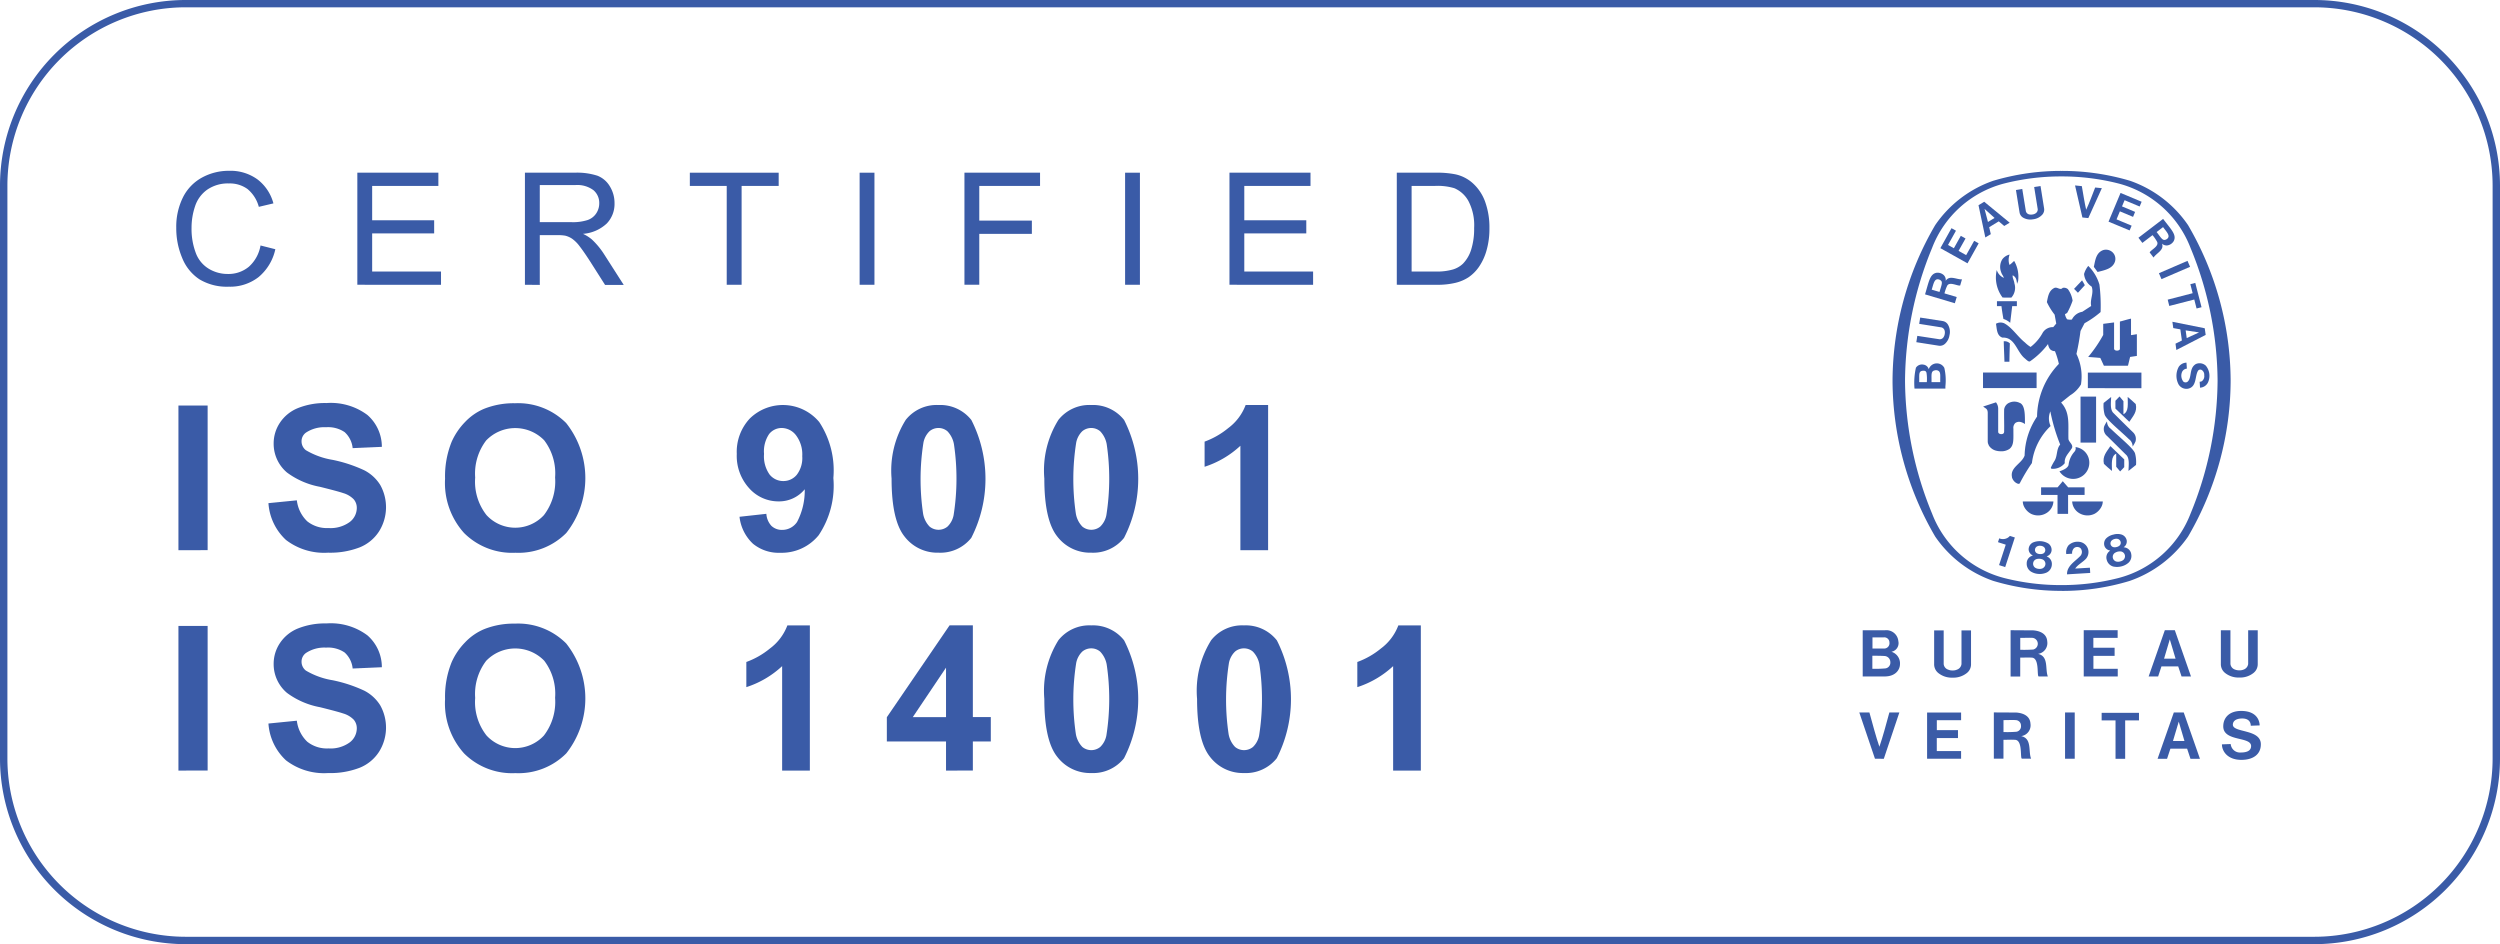 <svg xmlns="http://www.w3.org/2000/svg" width="176.9" height="66.811" viewBox="0 0 176.9 66.811">
  <g id="logo-iso-mono" transform="translate(-683.496 -3436.5)">
    <path id="Trazado_502" data-name="Trazado 502" d="M262.734,521.132H112.107a13.018,13.018,0,0,1-13-13V467.586a13.018,13.018,0,0,1,13-13H262.734a13.018,13.018,0,0,1,13,13v40.543a13.018,13.018,0,0,1-13,13ZM112.107,454.843a12.758,12.758,0,0,0-12.743,12.743v40.543a12.757,12.757,0,0,0,12.743,12.743H262.734a12.757,12.757,0,0,0,12.743-12.743V467.586a12.758,12.758,0,0,0-12.743-12.743Z" transform="translate(584.526 2982.047)" fill="#3a5ba7"/>
    <path id="Trazado_502_-_Contorno" data-name="Trazado 502 - Contorno" d="M262.364,520.892H111.737A13.148,13.148,0,0,1,98.6,507.759V467.216a13.148,13.148,0,0,1,13.133-13.133H262.364A13.148,13.148,0,0,1,275.5,467.216v40.543A13.148,13.148,0,0,1,262.364,520.892ZM111.737,454.6a12.628,12.628,0,0,0-12.613,12.613v40.543a12.627,12.627,0,0,0,12.613,12.613H262.364a12.627,12.627,0,0,0,12.613-12.613v-40.54A12.628,12.628,0,0,0,262.364,454.6Zm0-.26a12.888,12.888,0,0,0-12.873,12.873h0a12.888,12.888,0,0,1,12.873-12.873H262.364a12.888,12.888,0,0,1,12.873,12.873,12.888,12.888,0,0,0-12.873-12.873Z" transform="translate(584.896 2982.417)" fill="#3a5ba7"/>
    <g id="Grupo_1427" data-name="Grupo 1427" transform="translate(695.969 3448.585)">
      <g id="Largo" transform="translate(0.153 16.441)">
        <g id="Sostenible">
          <path id="Trazado_504" data-name="Trazado 504" d="M147.172,574.835V564.6h2.066v10.232Z" transform="translate(-147.172 -564.429)" fill="#3a5ba7"/>
          <path id="Trazado_505" data-name="Trazado 505" d="M171.68,571.009l2.01-.2a2.451,2.451,0,0,0,.736,1.486,2.226,2.226,0,0,0,1.5.475,2.3,2.3,0,0,0,1.5-.422,1.256,1.256,0,0,0,.506-.988.932.932,0,0,0-.213-.618,1.7,1.7,0,0,0-.743-.443q-.363-.126-1.654-.447a5.607,5.607,0,0,1-2.331-1.012,2.662,2.662,0,0,1-.942-2.059,2.63,2.63,0,0,1,.443-1.462,2.775,2.775,0,0,1,1.277-1.037,5.122,5.122,0,0,1,2.014-.356,4.32,4.32,0,0,1,2.9.844,2.981,2.981,0,0,1,1.022,2.255l-2.066.091a1.755,1.755,0,0,0-.569-1.134,2.085,2.085,0,0,0-1.309-.345,2.36,2.36,0,0,0-1.41.37.745.745,0,0,0-.328.635.785.785,0,0,0,.307.621,5.43,5.43,0,0,0,1.9.684,10.01,10.01,0,0,1,2.23.736,2.873,2.873,0,0,1,1.131,1.04,3.221,3.221,0,0,1-.08,3.277,2.928,2.928,0,0,1-1.382,1.141,5.8,5.8,0,0,1-2.227.373,4.432,4.432,0,0,1-2.98-.9,3.9,3.9,0,0,1-1.242-2.6Z" transform="translate(-165.311 -563.932)" fill="#3a5ba7"/>
          <path id="Trazado_506" data-name="Trazado 506" d="M219.768,569.285a6.507,6.507,0,0,1,.468-2.624,4.816,4.816,0,0,1,.953-1.4,3.978,3.978,0,0,1,1.323-.921,5.618,5.618,0,0,1,2.205-.4,4.8,4.8,0,0,1,3.619,1.4,6.269,6.269,0,0,1,.01,7.779,4.767,4.767,0,0,1-3.6,1.4,4.815,4.815,0,0,1-3.629-1.393,5.283,5.283,0,0,1-1.349-3.841Zm2.129-.07a3.834,3.834,0,0,0,.8,2.635,2.759,2.759,0,0,0,4.065.007,3.91,3.91,0,0,0,.792-2.67,3.848,3.848,0,0,0-.771-2.624,2.857,2.857,0,0,0-4.107.01,3.865,3.865,0,0,0-.776,2.642Z" transform="translate(-200.901 -563.932)" fill="#3a5ba7"/>
          <path id="Trazado_507" data-name="Trazado 507" d="M299.38,572.35l1.9-.209a1.373,1.373,0,0,0,.363.858,1.076,1.076,0,0,0,.775.279,1.264,1.264,0,0,0,1.033-.558,4.756,4.756,0,0,0,.544-2.317,2.342,2.342,0,0,1-1.849.858,2.764,2.764,0,0,1-2.084-.932,3.4,3.4,0,0,1-.876-2.425,3.449,3.449,0,0,1,.925-2.509,3.347,3.347,0,0,1,4.91.251,6.221,6.221,0,0,1,1,3.961,6.3,6.3,0,0,1-1.04,4.048,3.364,3.364,0,0,1-2.708,1.242,2.865,2.865,0,0,1-1.94-.639,3.081,3.081,0,0,1-.953-1.908Zm4.439-4.286a2.24,2.24,0,0,0-.436-1.473,1.288,1.288,0,0,0-1.009-.523,1.13,1.13,0,0,0-.9.429,2.19,2.19,0,0,0-.359,1.406,2.233,2.233,0,0,0,.391,1.455,1.226,1.226,0,0,0,.977.464,1.213,1.213,0,0,0,.952-.447,1.95,1.95,0,0,0,.384-1.311Z" transform="translate(-259.678 -564.309)" fill="#3a5ba7"/>
          <path id="Trazado_508" data-name="Trazado 508" d="M344.659,564.442a2.8,2.8,0,0,1,2.324,1.061,9.182,9.182,0,0,1-.007,8.341,2.792,2.792,0,0,1-2.317,1.047,2.928,2.928,0,0,1-2.408-1.148q-.914-1.148-.914-4.094a6.761,6.761,0,0,1,1.005-4.16A2.792,2.792,0,0,1,344.659,564.442Zm0,1.626a.981.981,0,0,0-.635.227,1.524,1.524,0,0,0-.433.813,16.636,16.636,0,0,0-.021,5.036,1.738,1.738,0,0,0,.457.9,1,1,0,0,0,1.267,0,1.522,1.522,0,0,0,.433-.813,16.577,16.577,0,0,0,.021-5.029,1.766,1.766,0,0,0-.457-.9.968.968,0,0,0-.632-.234Z" transform="translate(-290.875 -564.309)" fill="#3a5ba7"/>
          <path id="Trazado_509" data-name="Trazado 509" d="M386.248,564.442a2.8,2.8,0,0,1,2.324,1.061,9.184,9.184,0,0,1-.007,8.341,2.792,2.792,0,0,1-2.317,1.047,2.928,2.928,0,0,1-2.408-1.148q-.915-1.148-.914-4.094a6.76,6.76,0,0,1,1-4.16,2.791,2.791,0,0,1,2.317-1.047Zm0,1.626a.981.981,0,0,0-.635.227,1.521,1.521,0,0,0-.433.813,16.622,16.622,0,0,0-.021,5.036,1.74,1.74,0,0,0,.457.9,1,1,0,0,0,1.267,0,1.524,1.524,0,0,0,.433-.813,16.587,16.587,0,0,0,.021-5.029,1.766,1.766,0,0,0-.457-.9.967.967,0,0,0-.632-.234Z" transform="translate(-321.655 -564.309)" fill="#3a5ba7"/>
          <path id="Trazado_510" data-name="Trazado 510" d="M431.05,574.716h-1.961v-7.391a6.763,6.763,0,0,1-2.533,1.487v-1.78a5.678,5.678,0,0,0,1.668-.953,3.621,3.621,0,0,0,1.236-1.637h1.591Z" transform="translate(-353.945 -564.309)" fill="#3a5ba7"/>
          <path id="Trazado_511" data-name="Trazado 511" d="M147.172,634.835V624.6h2.066v10.232Z" transform="translate(-147.172 -608.835)" fill="#3a5ba7"/>
          <path id="Trazado_512" data-name="Trazado 512" d="M171.68,631.009l2.01-.2a2.451,2.451,0,0,0,.736,1.486,2.226,2.226,0,0,0,1.5.475,2.3,2.3,0,0,0,1.5-.422,1.256,1.256,0,0,0,.506-.988.932.932,0,0,0-.213-.618,1.7,1.7,0,0,0-.743-.443q-.363-.126-1.654-.447a5.607,5.607,0,0,1-2.331-1.012,2.662,2.662,0,0,1-.942-2.059,2.629,2.629,0,0,1,.443-1.462,2.775,2.775,0,0,1,1.277-1.037,5.123,5.123,0,0,1,2.014-.356,4.32,4.32,0,0,1,2.9.844,2.981,2.981,0,0,1,1.022,2.255l-2.066.091a1.756,1.756,0,0,0-.569-1.134,2.085,2.085,0,0,0-1.309-.345,2.36,2.36,0,0,0-1.41.37.745.745,0,0,0-.328.635.785.785,0,0,0,.307.621,5.43,5.43,0,0,0,1.9.684,10.01,10.01,0,0,1,2.23.736,2.875,2.875,0,0,1,1.131,1.04,3.221,3.221,0,0,1-.08,3.277,2.928,2.928,0,0,1-1.382,1.141,5.8,5.8,0,0,1-2.227.373,4.431,4.431,0,0,1-2.98-.9,3.9,3.9,0,0,1-1.242-2.605Z" transform="translate(-165.311 -608.338)" fill="#3a5ba7"/>
          <path id="Trazado_513" data-name="Trazado 513" d="M219.768,629.285a6.507,6.507,0,0,1,.468-2.624,4.816,4.816,0,0,1,.953-1.4,3.975,3.975,0,0,1,1.323-.921,5.618,5.618,0,0,1,2.205-.4,4.8,4.8,0,0,1,3.619,1.4,6.269,6.269,0,0,1,.01,7.779,4.767,4.767,0,0,1-3.6,1.4,4.815,4.815,0,0,1-3.629-1.392A5.283,5.283,0,0,1,219.768,629.285Zm2.129-.07a3.833,3.833,0,0,0,.8,2.635,2.759,2.759,0,0,0,4.065.007,3.91,3.91,0,0,0,.792-2.67,3.848,3.848,0,0,0-.771-2.624,2.857,2.857,0,0,0-4.107.01,3.865,3.865,0,0,0-.776,2.642Z" transform="translate(-200.901 -608.338)" fill="#3a5ba7"/>
          <path id="Trazado_514" data-name="Trazado 514" d="M306.285,634.716h-1.961v-7.391a6.765,6.765,0,0,1-2.533,1.487v-1.78a5.677,5.677,0,0,0,1.668-.953,3.622,3.622,0,0,0,1.236-1.637h1.591Z" transform="translate(-261.606 -608.716)" fill="#3a5ba7"/>
          <path id="Trazado_515" data-name="Trazado 515" d="M344.236,634.716v-2.059h-4.188V630.94l4.439-6.5h1.647v6.491h1.27v1.724h-1.27v2.059Zm0-3.783v-3.5l-2.352,3.5Z" transform="translate(-289.921 -608.716)" fill="#3a5ba7"/>
          <path id="Trazado_516" data-name="Trazado 516" d="M386.248,624.442a2.8,2.8,0,0,1,2.324,1.061,9.183,9.183,0,0,1-.007,8.34,2.792,2.792,0,0,1-2.317,1.047,2.928,2.928,0,0,1-2.408-1.148q-.915-1.148-.914-4.094a6.76,6.76,0,0,1,1-4.16,2.791,2.791,0,0,1,2.317-1.046Zm0,1.626a.981.981,0,0,0-.635.227,1.522,1.522,0,0,0-.433.813,16.621,16.621,0,0,0-.021,5.036,1.741,1.741,0,0,0,.457.9,1,1,0,0,0,1.267,0,1.524,1.524,0,0,0,.433-.813,16.587,16.587,0,0,0,.021-5.029,1.766,1.766,0,0,0-.457-.9.967.967,0,0,0-.632-.234Z" transform="translate(-321.655 -608.716)" fill="#3a5ba7"/>
          <path id="Trazado_517" data-name="Trazado 517" d="M427.836,624.442a2.8,2.8,0,0,1,2.324,1.061,9.183,9.183,0,0,1-.007,8.34,2.792,2.792,0,0,1-2.317,1.047,2.928,2.928,0,0,1-2.408-1.148q-.915-1.148-.914-4.094a6.76,6.76,0,0,1,1-4.16,2.791,2.791,0,0,1,2.317-1.046Zm0,1.626a.981.981,0,0,0-.635.227,1.524,1.524,0,0,0-.433.813,16.612,16.612,0,0,0-.021,5.036,1.739,1.739,0,0,0,.457.9,1,1,0,0,0,1.267,0,1.522,1.522,0,0,0,.433-.813,16.577,16.577,0,0,0,.021-5.029,1.764,1.764,0,0,0-.457-.9.968.968,0,0,0-.632-.234Z" transform="translate(-352.435 -608.716)" fill="#3a5ba7"/>
          <path id="Trazado_518" data-name="Trazado 518" d="M472.639,634.716h-1.961v-7.391a6.766,6.766,0,0,1-2.534,1.487v-1.78a5.682,5.682,0,0,0,1.668-.953,3.626,3.626,0,0,0,1.235-1.637h1.591Z" transform="translate(-384.726 -608.716)" fill="#3a5ba7"/>
        </g>
      </g>
      <g id="Corto">
        <g id="Grupo_1416" data-name="Grupo 1416">
          <path id="Trazado_519" data-name="Trazado 519" d="M152.543,505.957l1.049.265a3.532,3.532,0,0,1-1.187,1.972,3.272,3.272,0,0,1-2.1.679,3.765,3.765,0,0,1-2.085-.522,3.258,3.258,0,0,1-1.22-1.512,5.392,5.392,0,0,1-.419-2.126,4.671,4.671,0,0,1,.474-2.161,3.243,3.243,0,0,1,1.347-1.4,3.938,3.938,0,0,1,1.923-.479,3.252,3.252,0,0,1,2,.606,3.145,3.145,0,0,1,1.131,1.7l-1.033.244a2.45,2.45,0,0,0-.8-1.26,2.134,2.134,0,0,0-1.32-.395,2.564,2.564,0,0,0-1.528.438,2.315,2.315,0,0,0-.863,1.177,4.74,4.74,0,0,0-.249,1.523,4.836,4.836,0,0,0,.295,1.766,2.2,2.2,0,0,0,.917,1.128,2.571,2.571,0,0,0,1.347.373,2.258,2.258,0,0,0,1.493-.508,2.6,2.6,0,0,0,.828-1.508Z" transform="translate(-146.582 -500.672)" fill="#3a5ba7"/>
          <path id="Trazado_520" data-name="Trazado 520" d="M195.879,509.123v-7.93h5.734v.936h-4.685v2.429h4.387v.93h-4.387v2.7H201.8v.936Z" transform="translate(-183.067 -501.058)" fill="#3a5ba7"/>
          <path id="Trazado_521" data-name="Trazado 521" d="M241.511,509.123v-7.93h3.516a4.682,4.682,0,0,1,1.612.213,1.765,1.765,0,0,1,.882.755,2.251,2.251,0,0,1,.33,1.2,1.994,1.994,0,0,1-.546,1.423,2.763,2.763,0,0,1-1.688.736,2.721,2.721,0,0,1,.633.4,5.442,5.442,0,0,1,.871,1.055l1.38,2.158h-1.32l-1.049-1.65q-.46-.714-.757-1.093a2.386,2.386,0,0,0-.533-.53,1.578,1.578,0,0,0-.479-.211,3.176,3.176,0,0,0-.584-.038h-1.217v3.522Zm1.05-4.43h2.256a3.388,3.388,0,0,0,1.125-.149,1.2,1.2,0,0,0,.617-.476,1.287,1.287,0,0,0,.211-.711,1.182,1.182,0,0,0-.408-.925,1.912,1.912,0,0,0-1.29-.363h-2.51Z" transform="translate(-216.84 -501.058)" fill="#3a5ba7"/>
          <path id="Trazado_522" data-name="Trazado 522" d="M289.01,509.123v-6.994H286.4v-.936h6.286v.936h-2.623v6.994Z" transform="translate(-250.06 -501.058)" fill="#3a5ba7"/>
          <path id="Trazado_523" data-name="Trazado 523" d="M332.634,509.123v-7.93h1.049v7.93Z" transform="translate(-284.28 -501.058)" fill="#3a5ba7"/>
          <path id="Trazado_524" data-name="Trazado 524" d="M361.176,509.123v-7.93h5.35v.936h-4.3v2.456h3.721v.936h-3.721v3.6Z" transform="translate(-305.405 -501.058)" fill="#3a5ba7"/>
          <path id="Trazado_525" data-name="Trazado 525" d="M404.915,509.123v-7.93h1.049v7.93Z" transform="translate(-337.776 -501.058)" fill="#3a5ba7"/>
          <path id="Trazado_526" data-name="Trazado 526" d="M433.333,509.123v-7.93h5.734v.936h-4.685v2.429h4.387v.93h-4.387v2.7h4.869v.936Z" transform="translate(-358.809 -501.058)" fill="#3a5ba7"/>
          <path id="Trazado_527" data-name="Trazado 527" d="M478.9,509.123v-7.93h2.731a6.615,6.615,0,0,1,1.412.114,2.685,2.685,0,0,1,1.163.568,3.228,3.228,0,0,1,.938,1.355,5.317,5.317,0,0,1,.311,1.885,5.541,5.541,0,0,1-.211,1.6,3.891,3.891,0,0,1-.541,1.155,2.877,2.877,0,0,1-.722.72,2.945,2.945,0,0,1-.947.4,5.393,5.393,0,0,1-1.274.135Zm1.049-.936h1.693a4.116,4.116,0,0,0,1.231-.146,1.764,1.764,0,0,0,.711-.411,2.5,2.5,0,0,0,.581-1,4.907,4.907,0,0,0,.208-1.528,3.692,3.692,0,0,0-.408-1.912,2.057,2.057,0,0,0-.993-.9,4.106,4.106,0,0,0-1.358-.162h-1.666Z" transform="translate(-392.536 -501.058)" fill="#3a5ba7"/>
        </g>
      </g>
    </g>
    <g id="Grupo_1423" data-name="Grupo 1423" transform="translate(812.127 3448.585)">
      <path id="Trazado_584" data-name="Trazado 584" d="M650.055,503.436c.057-.02-.058.018,0,0" transform="translate(-637.651 -502.732)" fill="#3a5ba7"/>
      <path id="Trazado_585" data-name="Trazado 585" d="M650.1,503.45h0" transform="translate(-637.691 -502.745)" fill="#3a5ba7"/>
      <path id="Trazado_586" data-name="Trazado 586" d="M634.684,530.466h-.036a16.651,16.651,0,0,1-4.809-.709h0a8.242,8.242,0,0,1-4.1-3.133h0a21.958,21.958,0,0,1-3.019-11.014v-.01a21.969,21.969,0,0,1,3.019-11.016h0a8.251,8.251,0,0,1,4.1-3.135h0a16.8,16.8,0,0,1,4.845-.7h0a16.819,16.819,0,0,1,4.845.7h0a8.263,8.263,0,0,1,4.1,3.135h0a21.964,21.964,0,0,1,3.015,11.016v.013a21.953,21.953,0,0,1-3.015,11.014h0a8.341,8.341,0,0,1-4.133,3.136h0a16.347,16.347,0,0,1-4.776.706ZM645.72,515.6h0a25,25,0,0,0-1.913-9.4,7.481,7.481,0,0,0-5.1-4.56,16.232,16.232,0,0,0-4.041-.5h0a16.293,16.293,0,0,0-4.047.5,7.474,7.474,0,0,0-5.1,4.56,24.987,24.987,0,0,0-1.915,9.4h0a25,25,0,0,0,1.915,9.4,7.473,7.473,0,0,0,5.1,4.557,16.245,16.245,0,0,0,4.047.5h0a16.184,16.184,0,0,0,4.041-.5,7.479,7.479,0,0,0,5.1-4.557A25.019,25.019,0,0,0,645.72,515.6Z" transform="translate(-617.435 -500.741)" fill="#3a5ba7"/>
      <path id="Trazado_587" data-name="Trazado 587" d="M674.513,530.919a3.063,3.063,0,0,1-.2-.342" transform="translate(-655.62 -522.823)" fill="#3a5ba7"/>
      <path id="Trazado_588" data-name="Trazado 588" d="M670.042,604.021c-.011-.6.578-.905.948-1.3a.409.409,0,0,0,.067-.445.273.273,0,0,0-.192-.168.35.35,0,0,0-.322.062.486.486,0,0,0-.14.4l-.414.024a.788.788,0,0,1,.161-.622.933.933,0,0,1,.762-.243.727.727,0,0,1,.469,1.2c-.244.259-.56.4-.762.692l1.04-.062c.009.127.018.253.023.371l-1.64.1Z" transform="translate(-652.41 -575.474)" fill="#3a5ba7"/>
      <path id="Trazado_589" data-name="Trazado 589" d="M652.616,600.255l-.007.019-.677,2.078-.433-.142.465-1.421.007-.024c-.173-.061-.381-.12-.548-.179l.088-.27a.662.662,0,0,0,.635-.063.762.762,0,0,0,.119-.11l.351.113Z" transform="translate(-638.676 -574.308)" fill="#3a5ba7"/>
      <path id="Trazado_590" data-name="Trazado 590" d="M682.233,601.024a.562.562,0,0,0-.4-.435l-.132-.028a.489.489,0,0,0,.216-.477.544.544,0,0,0-.381-.423,1.016,1.016,0,0,0-.558.007,1.041,1.041,0,0,0-.5.254.541.541,0,0,0-.137.551.486.486,0,0,0,.409.322l-.1.086a.561.561,0,0,0-.149.57.657.657,0,0,0,.46.477,1.24,1.24,0,0,0,.572-.008,1.174,1.174,0,0,0,.51-.26.658.658,0,0,0,.187-.636Zm-1.43-.594a.283.283,0,0,1,.041-.332.437.437,0,0,1,.215-.117.418.418,0,0,1,.246,0,.292.292,0,0,1,.19.276.268.268,0,0,1-.089.192.467.467,0,0,1-.206.1.481.481,0,0,1-.227.008.273.273,0,0,1-.17-.131Zm.909,1a.5.5,0,0,1-.26.139.493.493,0,0,1-.295,0,.343.343,0,0,1-.089-.6.781.781,0,0,1,.211-.094h0a.716.716,0,0,1,.229-.013.343.343,0,0,1,.2.567Z" transform="translate(-660.061 -573.926)" fill="#3a5ba7"/>
      <path id="Trazado_591" data-name="Trazado 591" d="M661.013,603.249a.562.562,0,0,0-.248-.532l-.117-.067a.485.485,0,0,0,.346-.391.547.547,0,0,0-.236-.52,1.224,1.224,0,0,0-1.085-.065.545.545,0,0,0-.3.486.489.489,0,0,0,.3.429l-.125.052a.551.551,0,0,0-.311.5.652.652,0,0,0,.3.591,1.179,1.179,0,0,0,.548.165,1.2,1.2,0,0,0,.564-.1.657.657,0,0,0,.366-.55Zm-1.188-.992a.288.288,0,0,1,.139-.306.417.417,0,0,1,.238-.047.439.439,0,0,1,.234.076.287.287,0,0,1,.1.32.269.269,0,0,1-.143.158.5.5,0,0,1-.226.033.465.465,0,0,1-.219-.061.267.267,0,0,1-.123-.174Zm.569,1.226a.5.5,0,0,1-.29.056.529.529,0,0,1-.28-.089.345.345,0,0,1,.095-.6.7.7,0,0,1,.229-.026h0a.669.669,0,0,1,.224.053.343.343,0,0,1,.023.6Z" transform="translate(-644.457 -575.37)" fill="#3a5ba7"/>
      <path id="Trazado_592" data-name="Trazado 592" d="M697.445,525.7l-2.024.872-.18-.42,2.022-.874Z" transform="translate(-671.106 -518.905)" fill="#3a5ba7"/>
      <path id="Trazado_593" data-name="Trazado 593" d="M672.921,507l-.52-2.267.48.048c.1.561.194,1.2.308,1.67.207-.441.431-1.044.636-1.572l.473.047-.958,2.117-.419-.043Z" transform="translate(-654.202 -503.696)" fill="#3a5ba7"/>
      <path id="Trazado_594" data-name="Trazado 594" d="M637.18,516.906l-.492.88-.415-.231.563-1.009-.316-.179-.788,1.413,1.921,1.074.789-1.414-.319-.178-.565,1.012-.538-.3.493-.879-.334-.186Z" transform="translate(-627.063 -512.306)" fill="#3a5ba7"/>
      <path id="Trazado_595" data-name="Trazado 595" d="M630.8,553.532a.6.6,0,0,0-1.107.088.445.445,0,0,0-.37-.328.512.512,0,0,0-.538.22,4.823,4.823,0,0,0-.1,1.476h2.186v-.159a3.892,3.892,0,0,0-.074-1.3Zm-1.242,1h-.541c.017-.5-.065-.774.243-.806.183-.014.232.026.273.138a2.757,2.757,0,0,1,.024.668Zm.95,0h-.619c.011-.489-.066-.777.226-.833a.316.316,0,0,1,.3.059c.125.121.087.321.091.773Z" transform="translate(-621.846 -539.575)" fill="#3a5ba7"/>
      <path id="Trazado_596" data-name="Trazado 596" d="M699.227,531.355l.35-.091.444,1.721-.352.09-.162-.636-1.769.456-.112-.446,1.766-.456-.164-.639Z" transform="translate(-672.871 -523.331)" fill="#3a5ba7"/>
      <path id="Trazado_597" data-name="Trazado 597" d="M657.542,507.237a1.017,1.017,0,0,0,.63-.321.528.528,0,0,0,.132-.457l-.251-1.575-.45.072.253,1.574a.328.328,0,0,1-.173.3.485.485,0,0,1-.2.068.515.515,0,0,1-.209,0,.314.314,0,0,1-.259-.233l-.255-1.573-.447.073.253,1.573a.527.527,0,0,0,.27.393,1.011,1.011,0,0,0,.7.105Z" transform="translate(-642.296 -503.807)" fill="#3a5ba7"/>
      <path id="Trazado_598" data-name="Trazado 598" d="M701.187,542.311l-2.286-.459.063.446.5.091.109.788-.451.224.06.448,2.075-1.068-.067-.469Zm-1.271.694-.076-.545.95.145h0l-.873.4Z" transform="translate(-673.814 -531.168)" fill="#3a5ba7"/>
      <path id="Trazado_599" data-name="Trazado 599" d="M701.67,554.332l.041-.007.05-.013.036-.015a.442.442,0,0,0,.171-.428.386.386,0,0,0-.2-.38.2.2,0,0,0-.228.053c-.249.368-.076,1.147-.716,1.283a.649.649,0,0,1-.669-.3,1.309,1.309,0,0,1,.013-1.252.685.685,0,0,1,.544-.291l.028.423a.414.414,0,0,0-.335.224.677.677,0,0,0,.092.7.249.249,0,0,0,.27.019c.255-.183.2-.638.331-.943a.638.638,0,0,1,.282-.326.649.649,0,0,1,.7.117,1.123,1.123,0,0,1,.171,1.148.656.656,0,0,1-.58.409l-.027-.42Z" transform="translate(-674.628 -539.406)" fill="#3a5ba7"/>
      <path id="Trazado_600" data-name="Trazado 600" d="M631.555,541.92a1,1,0,0,0-.108-.7.531.531,0,0,0-.4-.271l-1.573-.245-.071.446,1.575.25a.317.317,0,0,1,.232.256.514.514,0,0,1,0,.212.488.488,0,0,1-.069.2.316.316,0,0,1-.3.172l-1.571-.24-.07.447,1.575.247a.528.528,0,0,0,.456-.135,1.024,1.024,0,0,0,.319-.631Z" transform="translate(-622.232 -530.319)" fill="#3a5ba7"/>
      <path id="Trazado_601" data-name="Trazado 601" d="M646.5,509.176l-.4.245.483,2.281.387-.233-.114-.493.678-.414.387.328.384-.234-1.8-1.48Zm.268,1.425-.243-.928h0v.005l.711.642-.469.287Z" transform="translate(-634.732 -506.984)" fill="#3a5ba7"/>
      <path id="Trazado_602" data-name="Trazado 602" d="M683.4,508.112l-.926-.389.183-.438,1.064.446.143-.336-1.492-.624-.851,2.031,1.493.623.142-.337-1.069-.447.237-.568.933.392.144-.354Z" transform="translate(-660.952 -505.204)" fill="#3a5ba7"/>
      <path id="Trazado_603" data-name="Trazado 603" d="M633.018,529.08a.484.484,0,0,0-.134-.4.64.64,0,0,0-.5-.17c-.491.075-.555.637-.828,1.529l2.109.629.133-.441-.834-.247-.033-.01a2.831,2.831,0,0,1,.179-.516c.15-.348.709-.007.93-.039l.129-.438c-.375.021-.88-.316-1.149.1Zm-.438.788-.553-.162c.122-.375.176-.755.44-.733a.351.351,0,0,1,.242.124c.1.127-.029.409-.129.772Z" transform="translate(-623.971 -521.295)" fill="#3a5ba7"/>
      <path id="Trazado_604" data-name="Trazado 604" d="M691.408,513.84l-1.746,1.334.278.365.69-.527.03-.021a2.865,2.865,0,0,1,.31.447c.194.328-.414.577-.514.776l.276.362c.2-.319.774-.526.595-.987a.476.476,0,0,0,.4.125.638.638,0,0,0,.433-.307c.226-.441-.189-.824-.752-1.567Zm.33,1.368a.341.341,0,0,1-.241.121c-.166.008-.314-.264-.548-.558l.455-.35C691.638,514.739,691.912,515.007,691.738,515.208Z" transform="translate(-666.977 -510.436)" fill="#3a5ba7"/>
      <g id="Grupo_1419" data-name="Grupo 1419" transform="translate(11.686 5.585)">
        <path id="Trazado_606" data-name="Trazado 606" d="M651.131,555.668v1.1H647.34v-1.1Z" transform="translate(-647.339 -546.978)" fill="#3a5ba7"/>
        <path id="Trazado_607" data-name="Trazado 607" d="M658.29,591.2a.879.879,0,0,1-.118-.414h2.168a1.017,1.017,0,0,1-.449.791,1.137,1.137,0,0,1-1.134.082,1.168,1.168,0,0,1-.468-.459Z" transform="translate(-655.357 -572.971)" fill="#3a5ba7"/>
        <path id="Trazado_608" data-name="Trazado 608" d="M664.32,586.229h-1.163v-.539h1.168l.366-.433c.178.208.193.223.378.433h1.166v.539h-1.168v1.339h-.747Z" transform="translate(-659.046 -568.877)" fill="#3a5ba7"/>
        <path id="Trazado_609" data-name="Trazado 609" d="M668.165,577.679c.238-.08.576-.217.642-.447a1.67,1.67,0,0,1,.413-.934.347.347,0,0,0,.078-.334,1.114,1.114,0,0,1,.891.671,1.143,1.143,0,0,1-2.025,1.044Z" transform="translate(-662.753 -561.999)" fill="#3a5ba7"/>
        <path id="Trazado_610" data-name="Trazado 610" d="M649.972,563.681a.843.843,0,0,0-.717-.035.609.609,0,0,0-.4.491c-.012.655.011.858,0,1.579-.012.113-.07.167-.213.167-.12-.006-.211-.066-.209-.17V564.1a.724.724,0,0,0-.156-.467l-.834.273-.075.025c.211.157.308.162.326.422v2.06l.012.111.03.07.024.066.028.052a.853.853,0,0,0,.534.35,1.158,1.158,0,0,0,.269.033,1.01,1.01,0,0,0,.642-.167c.343-.27.268-.74.278-1.423a.472.472,0,0,1,.135-.409.456.456,0,0,1,.366-.073.811.811,0,0,1,.314.148c0-.59.023-1.317-.35-1.493Z" transform="translate(-647.359 -552.834)" fill="#3a5ba7"/>
        <path id="Trazado_611" data-name="Trazado 611" d="M681.993,565.337c-.61-.6-1.664-1.432-1.749-1.786a2.431,2.431,0,0,1-.068-.8c.178-.138.322-.258.534-.424-.016.422-.074.85.129,1.1.5.5.949.943,1.4,1.382a.635.635,0,0,1,.19.675,2.058,2.058,0,0,1-.2.348.646.646,0,0,0-.232-.5Z" transform="translate(-671.642 -551.906)" fill="#3a5ba7"/>
        <path id="Trazado_612" data-name="Trazado 612" d="M673.889,562.213c.465-.006.615.006,1.1,0v3.255h-1.1v-3.253Z" transform="translate(-666.987 -551.819)" fill="#3a5ba7"/>
        <path id="Trazado_613" data-name="Trazado 613" d="M683.372,562.5c.117-.128.158-.175.295-.309l.278.333v.925h0c.391-.19.3-.745.3-1.226.233.191.35.3.571.506.125.554-.207.868-.456,1.257l-.983-.939V562.5Z" transform="translate(-674.007 -551.807)" fill="#3a5ba7"/>
        <path id="Trazado_614" data-name="Trazado 614" d="M678.787,544.324l.15-.62.479-.072v-1.537c-.187.029-.262.048-.414.065v-1.166c-.251.051-.52.143-.787.205v1.935h0c0,.093-.15.124-.182.123h-.04c-.1,0-.19-.066-.19-.131v-1.864l-.769.1v.786a9.473,9.473,0,0,1-1.064,1.558c.416.03.445.03.859.068l.254.552Z" transform="translate(-668.528 -536.117)" fill="#3a5ba7"/>
        <path id="Trazado_615" data-name="Trazado 615" d="M653.03,548.479c-.014-.508-.035-.841-.047-1.343a.528.528,0,0,1,.433.147c-.019.639-.019.632-.032,1.3h-.352v-.107Z" transform="translate(-651.516 -540.656)" fill="#3a5ba7"/>
        <path id="Trazado_616" data-name="Trazado 616" d="M651.594,537.5c-.084-.5-.092-.537-.138-.906h-.319v-.35h1.41v.35h-.331l-.142,1.181A1.3,1.3,0,0,0,651.594,537.5Z" transform="translate(-650.15 -532.602)" fill="#3a5ba7"/>
        <path id="Trazado_617" data-name="Trazado 617" d="M651.383,526.6a2.354,2.354,0,0,1-.414-1.948h0a.911.911,0,0,0,.5.556c-.029-.135-.148-.257-.186-.4a1.017,1.017,0,0,1,.081-.917.886.886,0,0,1,.515-.333,1.083,1.083,0,0,0-.007.734,1.751,1.751,0,0,0,.242-.207.764.764,0,0,1,.089-.074,2.245,2.245,0,0,1,.277,1.421l-.076.2c-.03-.33-.084-.488-.306-.607-.029.192.094.33.122.58a1.031,1.031,0,0,1-.22,1Z" transform="translate(-649.996 -523.215)" fill="#3a5ba7"/>
        <path id="Trazado_618" data-name="Trazado 618" d="M672.9,530.919l-.488.534c-.132-.126-.143-.138-.274-.276.251-.263.275-.29.566-.6" transform="translate(-665.695 -528.408)" fill="#3a5ba7"/>
        <path id="Trazado_619" data-name="Trazado 619" d="M677.518,523.444c.1-.462.152-1,.66-1.187a.684.684,0,0,1,.615.113.643.643,0,0,1,.228.673c-.152.536-.751.636-1.237.763l-.266-.362Z" transform="translate(-669.675 -522.23)" fill="#3a5ba7"/>
        <path id="Trazado_620" data-name="Trazado 620" d="M679.674,555.668v1.11l-3.791-.005v-1.1h3.791Z" transform="translate(-668.464 -546.978)" fill="#3a5ba7"/>
        <path id="Trazado_621" data-name="Trazado 621" d="M652.011,541.558c-.153-.7.692-.951.892-1.532a5.08,5.08,0,0,1,.88-2.754,5.485,5.485,0,0,1,1.544-3.729,5.573,5.573,0,0,0-.277-.9.477.477,0,0,1-.343-.138.759.759,0,0,1-.147-.368,5.47,5.47,0,0,1-1.273,1.224c-.088.05-.2-.055-.362-.2-.591-.468-.691-1.523-1.592-1.477-.409-.138-.39-.619-.457-.98a.65.65,0,0,1,.581-.035c.563.3.938.935,1.469,1.359a2.223,2.223,0,0,0,.4.317,3.168,3.168,0,0,0,.865-1.021.833.833,0,0,1,.736-.382l.214-.252-.114-.63a4.584,4.584,0,0,1-.549-.89c.077-.361.124-.782.49-.981.239-.149.434.189.63-.025a.425.425,0,0,1,.367.091,1.819,1.819,0,0,1,.333.815,5.479,5.479,0,0,1-.367.835c-.031.059-.115.079-.172.123a.891.891,0,0,0,.148.358.833.833,0,0,0,.343.018,1,1,0,0,1,.735-.548l.628-.41c-.1-.477.205-.9.035-1.37a1.2,1.2,0,0,1-.539-.893,1.592,1.592,0,0,1,.3-.576l.02.025a3.085,3.085,0,0,1,.768,1.3,12.179,12.179,0,0,1,.082,1.943,6.549,6.549,0,0,1-1.135.79l-.286.549a16.468,16.468,0,0,1-.288,1.624,3.643,3.643,0,0,1,.321,2.158,2.217,2.217,0,0,1-.762.768l-.644.515c.647.712.491,1.519.518,2.551-.007.249.44.456.2.741-.2.318-.509.576-.458.995a1.063,1.063,0,0,1-.9.4.079.079,0,0,1-.085-.081,3.78,3.78,0,0,1,.25-.467c.231-.352.125-.838.41-1.166a13.156,13.156,0,0,1-.688-2.3l-.006-.052a1.281,1.281,0,0,0,.015,1.041,4.35,4.35,0,0,0-1.322,2.62,12.5,12.5,0,0,0-.858,1.43c-.067.086-.193.011-.271-.034a.685.685,0,0,1-.286-.4Z" transform="translate(-649.958 -525.464)" fill="#3a5ba7"/>
        <path id="Trazado_622" data-name="Trazado 622" d="M680.673,569.469c.61.6,1.664,1.433,1.749,1.786a2.414,2.414,0,0,1,.066.8c-.176.14-.322.259-.534.423.016-.421.075-.85-.128-1.1-.5-.493-.948-.942-1.4-1.382a.637.637,0,0,1-.19-.675,1.936,1.936,0,0,1,.2-.347.647.647,0,0,0,.232.5Z" transform="translate(-671.66 -556.826)" fill="#3a5ba7"/>
        <path id="Trazado_623" data-name="Trazado 623" d="M681.641,577.169c-.117.129-.158.176-.295.311l-.278-.333v-.927h0c-.39.191-.3.745-.3,1.225-.231-.188-.347-.295-.569-.5-.125-.554.205-.869.456-1.259l.981.94v.547Z" transform="translate(-671.642 -561.79)" fill="#3a5ba7"/>
        <path id="Trazado_624" data-name="Trazado 624" d="M673.667,591.2a.886.886,0,0,0,.119-.414h-2.167a1.015,1.015,0,0,0,.448.791,1.134,1.134,0,0,0,1.132.082,1.173,1.173,0,0,0,.468-.459Z" transform="translate(-665.309 -572.971)" fill="#3a5ba7"/>
      </g>
      <g id="Grupo_1422" data-name="Grupo 1422" transform="translate(3.174 32.5)">
        <path id="Trazado_626" data-name="Trazado 626" d="M635.3,628.7a.678.678,0,0,0,.308-.054.476.476,0,0,0,.325-.4v-2.38h.675v2.38a.784.784,0,0,1-.3.641,1.521,1.521,0,0,1-1,.323h-.01a1.514,1.514,0,0,1-1-.323.792.792,0,0,1-.3-.641v-2.38h.675v2.38a.459.459,0,0,0,.325.4.682.682,0,0,0,.309.054" transform="translate(-628.943 -625.845)" fill="#3a5ba7"/>
        <path id="Trazado_627" data-name="Trazado 627" d="M676.935,627.041h-1.5v-.7h1.719V625.8h-2.4v3.275h2.407v-.545h-1.722v-.915h1.5v-.567Z" transform="translate(-659.114 -625.792)" fill="#3a5ba7"/>
        <path id="Trazado_628" data-name="Trazado 628" d="M713.364,628.677a.762.762,0,0,0,.308-.053.484.484,0,0,0,.325-.4V625.84h.677v2.382a.789.789,0,0,1-.3.64,1.508,1.508,0,0,1-1,.323h-.009a1.512,1.512,0,0,1-1-.323.791.791,0,0,1-.3-.64V625.84h.678v2.382a.469.469,0,0,0,.323.4.778.778,0,0,0,.311.053" transform="translate(-686.722 -625.828)" fill="#3a5ba7"/>
        <path id="Trazado_629" data-name="Trazado 629" d="M614.587,625.833h1.582a.852.852,0,0,1,.94.774.62.62,0,0,1-.49.75.857.857,0,0,1,.606.872c0,.371-.286.874-1.09.874h-1.548v-3.269Zm.683,1.811v.916a8.008,8.008,0,0,0,.928-.027.409.409,0,0,0,.345-.439.437.437,0,0,0-.4-.438c-.324-.02-.624-.018-.865-.018m0-1.3v.79h.818a.375.375,0,0,0,.383-.426.362.362,0,0,0-.409-.363Z" transform="translate(-614.587 -625.822)" fill="#3a5ba7"/>
        <path id="Trazado_630" data-name="Trazado 630" d="M694.285,625.818h-.705l-1.146,3.275h.671l.237-.715h1.183l.238.715h.668l-1.145-3.275Zm-.76,2.017.406-1.368h0l.409,1.368Z" transform="translate(-672.201 -625.811)" fill="#3a5ba7"/>
        <path id="Trazado_631" data-name="Trazado 631" d="M656.782,627.5a.773.773,0,0,0,.659-.891c-.034-.55-.539-.753-1.045-.778-.562,0-.922,0-1.548-.008V629.1h.682v-1.336c.313,0,.51-.018.825,0,.562.034.331,1.331.487,1.333h.643c-.208-.517.081-1.429-.7-1.6Zm-.331-.31a8.776,8.776,0,0,1-.919.018v-.844c.321.007.671-.015.864,0a.42.42,0,0,1,.056.826Z" transform="translate(-644.384 -625.815)" fill="#3a5ba7"/>
      </g>
      <g id="Grupo_1421" data-name="Grupo 1421" transform="translate(2.932 38.216)">
        <path id="Trazado_633" data-name="Trazado 633" d="M614.768,651.5l-1.11-3.276h.716c.227.818.469,1.743.707,2.427.239-.685.483-1.609.706-2.426h.707l-1.1,3.277Z" transform="translate(-613.658 -648.112)" fill="#3a5ba7"/>
        <path id="Trazado_634" data-name="Trazado 634" d="M634.319,649.475h-1.5v-.706h1.718v-.542H632.13V651.5h2.406v-.545h-1.72v-.917h1.5v-.566Z" transform="translate(-627.332 -648.111)" fill="#3a5ba7"/>
        <path id="Trazado_635" data-name="Trazado 635" d="M670.366,648.226V651.5h-.685v-3.277Z" transform="translate(-655.121 -648.112)" fill="#3a5ba7"/>
        <path id="Trazado_636" data-name="Trazado 636" d="M679.642,648.858v-.535h2.642v.535h-.977v2.718h-.682v-2.718Z" transform="translate(-662.493 -648.184)" fill="#3a5ba7"/>
        <path id="Trazado_637" data-name="Trazado 637" d="M696.714,648.231h-.7l-1.149,3.276h.671l.236-.715h1.183l.238.715h.67l-1.147-3.276Zm-.76,2.019.409-1.371h0l.405,1.371Z" transform="translate(-673.758 -648.116)" fill="#3a5ba7"/>
        <path id="Trazado_638" data-name="Trazado 638" d="M652.221,649.887a.772.772,0,0,0,.658-.891c-.033-.55-.537-.754-1.042-.78-.564,0-.924,0-1.549-.007v3.272h.681v-1.333c.313,0,.509-.017.825,0,.561.035.332,1.333.485,1.333h.645c-.21-.516.081-1.425-.7-1.594Zm-.333-.31a7.74,7.74,0,0,1-.917.021v-.844c.32,0,.671-.018.864,0a.382.382,0,0,1,.373.389.389.389,0,0,1-.32.434Z" transform="translate(-640.767 -648.1)" fill="#3a5ba7"/>
        <path id="Trazado_639" data-name="Trazado 639" d="M712.4,650.155c0,.477.383,1.1,1.378,1.1.806,0,1.376-.371,1.376-1.1,0-1.1-1.981-.8-1.981-1.39,0-.229.187-.438.667-.438.443,0,.6.246.6.513l.63-.023c0-.209-.108-1.024-1.309-1.024-.866,0-1.267.5-1.267,1.091,0,1.1,1.97.7,1.97,1.392,0,.384-.391.459-.743.459a.658.658,0,0,1-.7-.6l-.626.023Z" transform="translate(-686.739 -647.788)" fill="#3a5ba7"/>
      </g>
    </g>
  </g>
</svg>
